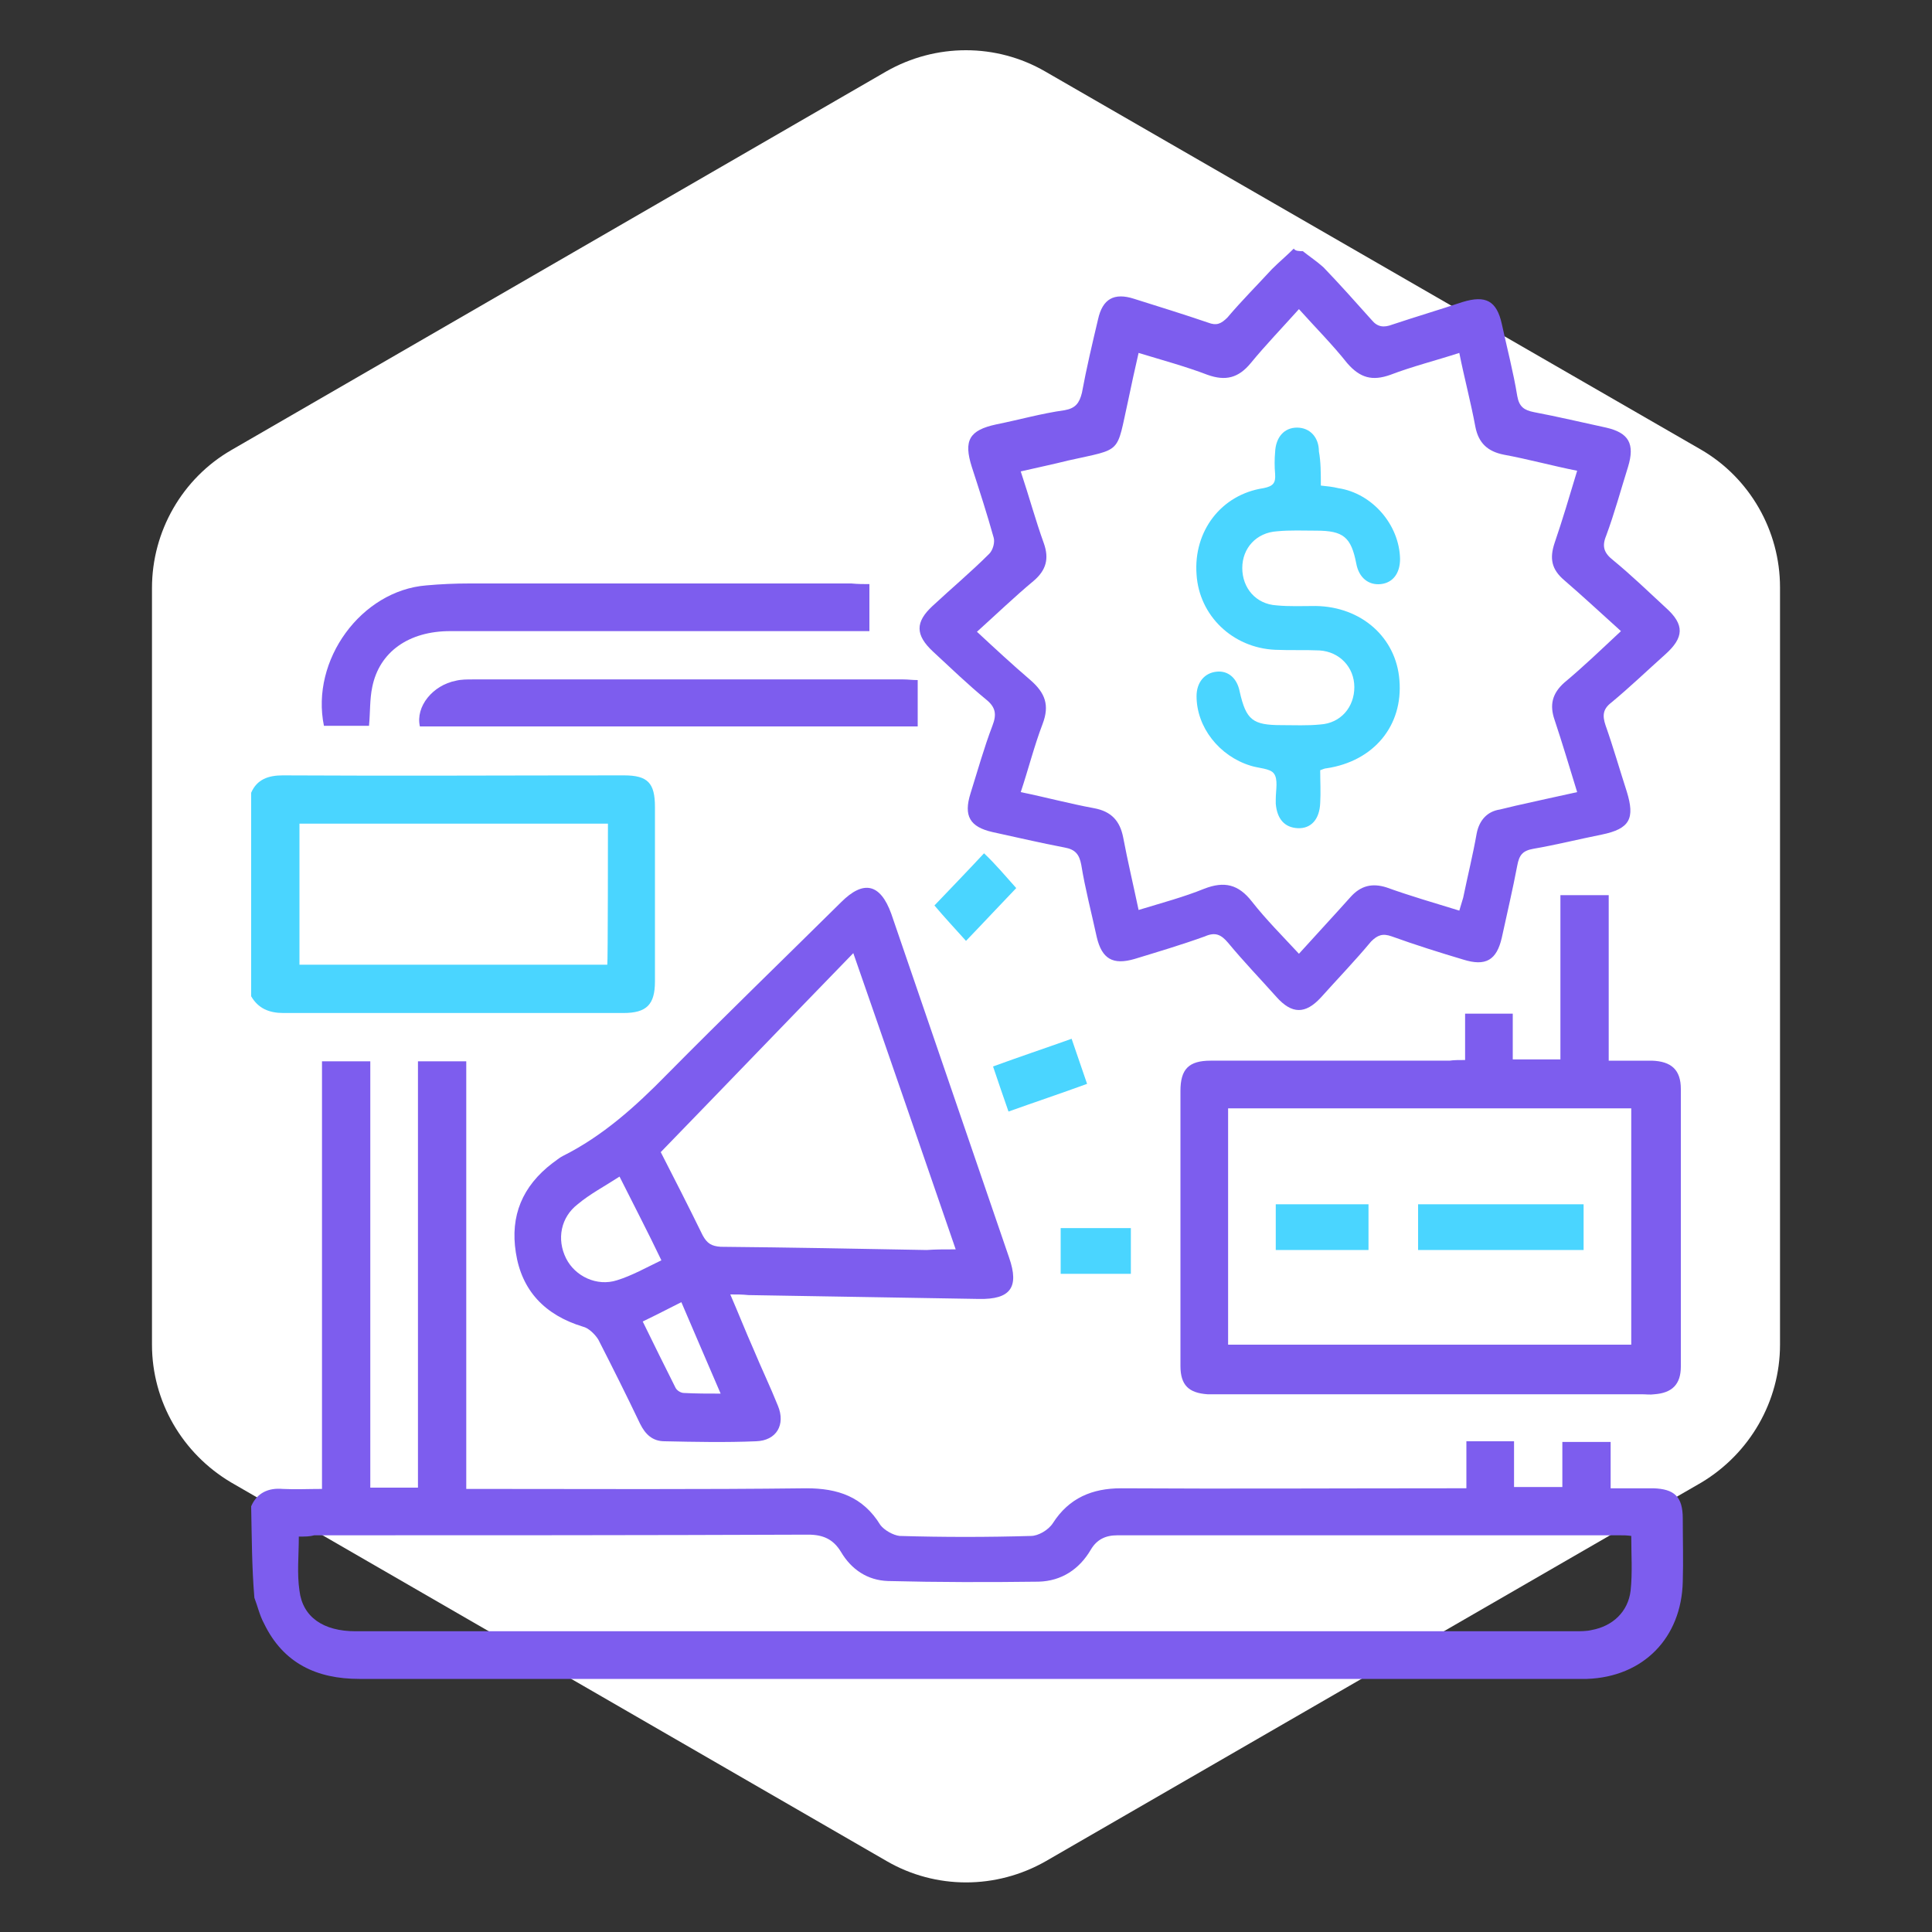 <?xml version="1.0" encoding="utf-8"?>
<!-- Generator: Adobe Illustrator 27.5.0, SVG Export Plug-In . SVG Version: 6.00 Build 0)  -->
<svg version="1.1" id="Layer_1" xmlns="http://www.w3.org/2000/svg" xmlns:xlink="http://www.w3.org/1999/xlink" x="0px" y="0px"
	 viewBox="0 0 300 300" style="enable-background:new 0 0 300 300;" xml:space="preserve">
<rect x="0" y="0" width="300" height="300" fill="#333333" stroke="none"/>
<style type="text/css">
	.st0{fill:#FFFFFF;}
	.st1{fill:#4AD5FF;}
	.st2{fill:#7D5DEE;}
</style>
<path class="st0" d="M276.4,208.8V91.2c0-8.8-4.7-17-12.3-21.4L162.3,11.1c-7.6-4.4-17-4.4-24.7,0L35.9,69.9
	c-7.6,4.4-12.3,12.6-12.3,21.4v117.5c0,8.8,4.7,16.9,12.3,21.4L137.7,289c7.6,4.4,17,4.4,24.7,0l101.8-58.8
	C271.7,225.7,276.4,217.6,276.4,208.8L276.4,208.8z"/>
<path class="st1" d="M205.1,75.4c1,0.1,1.9,0.2,2.7,0.4c5.3,0.8,9.5,5.7,9.6,11c0,2.2-1.1,3.7-3,3.9c-1.9,0.2-3.4-1-3.8-3.2
	c-0.8-4.1-2-5.1-6.2-5.1c-2,0-4.1-0.1-6.1,0.1c-3.2,0.2-5.4,2.6-5.4,5.7c0,3.1,2.1,5.6,5.3,5.8c2,0.2,4.1,0.1,6.1,0.1
	c7.1,0.1,12.5,4.9,13,11.5c0.6,7.1-4,12.6-11.3,13.7c-0.2,0-0.5,0.1-1,0.3c0,1.7,0.1,3.4,0,5.1c-0.1,2.5-1.4,4-3.5,3.9
	c-2-0.1-3.2-1.4-3.4-3.8c0-0.2,0-0.5,0-0.7c0-1.4,0.4-3.1-0.3-4c-0.6-0.8-2.4-0.8-3.6-1.2c-4.9-1.5-8.4-6-8.4-10.8
	c0-2.1,1.2-3.6,3.1-3.8c1.8-0.2,3.2,1,3.6,3.1c1,4.4,2,5.2,6.5,5.2c2,0,4,0.1,6-0.1c3.2-0.2,5.3-2.7,5.3-5.8c0-3.1-2.3-5.5-5.4-5.7
	c-2.2-0.1-4.6,0-6.9-0.1c-6.6-0.3-11.8-5.3-12.2-11.7c-0.5-6.7,3.8-12.4,10.4-13.4c1.5-0.3,1.9-0.8,1.8-2.2c-0.1-1.1-0.1-2.3,0-3.4
	c0.1-2.3,1.4-3.8,3.4-3.8c2,0,3.4,1.5,3.4,3.7C205.1,71.7,205.1,73.5,205.1,75.4L205.1,75.4z"/>
<path class="st2" d="M39,233.9c0.9-2.1,2.7-2.9,4.9-2.7c2,0.1,3.9,0,6.1,0v-66.4h7.5V231h7.4v-66.2h7.5v66.4c1.1,0,2,0,2.8,0
	c16.7,0,33.3,0.1,50-0.1c4.9,0,8.8,1.3,11.5,5.7c0.6,0.8,2,1.6,3,1.7c6.8,0.2,13.6,0.2,20.4,0c1.1,0,2.7-0.9,3.4-2
	c2.5-3.9,6.1-5.4,10.6-5.4c16.9,0.1,33.8,0,50.7,0c0.8,0,1.7,0,2.9,0v-7.3h7.4v7.1h7.5v-7h7.5v7.2c2.3,0,4.5,0,6.6,0
	c3.3,0.1,4.6,1.3,4.6,4.7c0,3.3,0.1,6.5,0,9.8c-0.2,8.7-6.1,14.8-14.9,15.1c-0.5,0-1,0-1.5,0c-63.1,0-126,0-189.1,0
	c-6.6,0-11.8-2.4-14.8-8.6c-0.7-1.3-1-2.7-1.5-4C39.1,243.4,39.1,238.6,39,233.9L39,233.9z M46.4,238.6c0,3-0.3,5.7,0.1,8.4
	c0.5,4.1,3.7,6.3,8.7,6.3c63.1,0,126.3,0,189.4,0c0.8,0,1.8,0,2.6-0.2c3.2-0.6,5.6-2.8,6-6.1c0.3-2.8,0.1-5.6,0.1-8.5
	c-0.7-0.1-1.2-0.1-1.8-0.1c-26,0-52,0-78,0c-1.9,0-3.2,0.7-4.1,2.2c-1.8,3.1-4.6,4.9-8.1,5c-7.8,0.1-15.6,0.1-23.4-0.1
	c-3.2-0.1-5.7-1.8-7.3-4.5c-1.2-2-2.8-2.7-5.1-2.7c-25.5,0.1-51.1,0.1-76.7,0.1C48.1,238.6,47.4,238.6,46.4,238.6L46.4,238.6z"/>
<path class="st2" d="M202.3,39c1,0.8,2.2,1.6,3.2,2.5c2.5,2.6,5,5.4,7.5,8.2c0.9,1.1,1.9,1.2,3.2,0.7c3.6-1.2,7.3-2.3,10.9-3.5
	c3.6-1.1,5.3-0.2,6.1,3.4c0.8,3.7,1.8,7.5,2.4,11.2c0.3,1.7,1.1,2.2,2.6,2.5c3.7,0.7,7.5,1.6,11.2,2.4c3.5,0.8,4.5,2.5,3.4,6.1
	c-1.1,3.5-2.1,7.2-3.4,10.7c-0.7,1.7-0.3,2.7,1.1,3.8c2.8,2.3,5.5,4.9,8.2,7.4c2.9,2.6,2.8,4.6-0.1,7.2c-2.8,2.5-5.5,5.1-8.4,7.5
	c-1.3,1-1.4,2-0.9,3.5c1.2,3.4,2.2,6.9,3.3,10.3c1.3,4.2,0.5,5.8-3.9,6.7c-3.5,0.7-7.1,1.6-10.6,2.2c-1.7,0.3-2.2,1-2.5,2.6
	c-0.7,3.7-1.6,7.5-2.4,11.2c-0.8,3.5-2.5,4.5-6,3.4c-3.7-1.1-7.5-2.3-11.1-3.6c-1.4-0.5-2.2-0.2-3.2,0.8c-2.5,3-5.2,5.8-7.8,8.7
	c-2.4,2.6-4.5,2.6-6.9-0.1c-2.5-2.8-5.1-5.5-7.5-8.4c-1.1-1.3-2-1.7-3.6-1c-3.6,1.3-7.3,2.4-10.9,3.5c-3.4,1-5.1,0-5.9-3.4
	c-0.8-3.7-1.8-7.5-2.4-11.2c-0.3-1.6-0.9-2.4-2.6-2.7c-3.7-0.7-7.5-1.6-11.2-2.4c-3.5-0.8-4.5-2.5-3.4-6c1.1-3.5,2.1-7.1,3.4-10.5
	c0.7-1.8,0.5-2.9-1-4.1c-2.8-2.3-5.5-4.9-8.2-7.4c-2.8-2.6-2.8-4.6-0.1-7.1c2.9-2.7,6-5.3,8.8-8.1c0.6-0.6,0.9-1.8,0.7-2.5
	c-1-3.6-2.2-7.3-3.4-11c-1.3-4.1-0.4-5.7,3.8-6.6c3.5-0.7,7-1.7,10.6-2.2c1.7-0.3,2.3-1.1,2.7-2.7c0.7-3.8,1.6-7.6,2.5-11.4
	c0.7-3.2,2.5-4.2,5.6-3.2c3.8,1.2,7.7,2.4,11.5,3.7c1.3,0.5,2,0.2,3-0.8c2.2-2.6,4.6-5,6.9-7.5c1.1-1.1,2.3-2.1,3.4-3.2
	C201.1,39,201.8,39,202.3,39L202.3,39z M244.9,73.1c-4-0.8-7.6-1.8-11.4-2.5c-2.5-0.5-3.9-1.8-4.4-4.3c-0.7-3.8-1.7-7.5-2.5-11.5
	c-3.7,1.2-7.3,2.1-10.7,3.4c-2.8,1-4.7,0.5-6.7-1.8c-2.3-2.9-4.9-5.5-7.5-8.4c-2.6,2.9-5.2,5.6-7.5,8.4c-1.9,2.3-3.9,2.8-6.7,1.8
	c-3.4-1.3-7.1-2.3-10.7-3.4c-0.6,2.6-1.1,4.9-1.6,7.3c-1.9,8.5-0.8,7.5-9.3,9.4c-2.4,0.6-4.8,1.1-7.4,1.7c1.3,3.9,2.3,7.6,3.6,11.2
	c0.8,2.3,0.4,4.1-1.6,5.8c-3,2.5-5.8,5.2-8.8,7.9c2.8,2.6,5.5,5.1,8.3,7.5c2.3,2,3,3.9,1.9,6.8c-1.3,3.4-2.2,7-3.4,10.6
	c3.9,0.8,7.6,1.8,11.4,2.5c2.7,0.5,4,2,4.5,4.5c0.7,3.7,1.6,7.5,2.4,11.3c3.6-1.1,7-2,10.2-3.3c3.1-1.2,5.3-0.7,7.4,2
	c2.2,2.8,4.7,5.3,7.3,8.1c2.8-3.1,5.5-6,8-8.8c1.6-1.8,3.4-2.2,5.6-1.5c3.6,1.3,7.4,2.4,11.3,3.6c0.2-0.7,0.4-1.3,0.6-2
	c0.7-3.4,1.5-6.6,2.1-10c0.4-2,1.6-3.4,3.6-3.7c0.8-0.2,1.7-0.4,2.5-0.6c3.2-0.7,6.2-1.4,9.5-2.1c-1.2-3.9-2.3-7.6-3.5-11.2
	c-0.8-2.3-0.4-4.1,1.5-5.8c3-2.5,5.8-5.2,8.8-8c-3-2.7-5.9-5.4-8.8-7.9c-2-1.7-2.3-3.4-1.5-5.8C242.6,80.8,243.7,77.1,244.9,73.1
	L244.9,73.1z"/>
<path class="st1" d="M39,123.1c0.9-2.1,2.7-2.7,4.9-2.7c17.7,0.1,35.4,0,53,0c3.7,0,4.8,1.2,4.8,4.9c0,9,0,18.1,0,27.1
	c0,3.6-1.3,4.9-4.9,4.9c-17.6,0-35.2,0-52.8,0c-2.2,0-3.9-0.7-5-2.6L39,123.1L39,123.1z M94.4,127.9H46.5v21.9h47.8
	C94.4,149.7,94.4,127.9,94.4,127.9z"/>
<path class="st2" d="M113.4,201c1.3,3,2.4,5.8,3.6,8.5c1.2,2.9,2.6,5.8,3.8,8.8c1.2,2.9-0.2,5.4-3.4,5.5c-4.7,0.2-9.5,0.1-14.2,0
	c-1.9,0-3-1.1-3.8-2.7c-2.1-4.4-4.3-8.8-6.5-13.1c-0.5-0.8-1.5-1.8-2.4-2c-5.9-1.8-9.5-5.6-10.4-11.5c-0.9-5.7,1-10.3,5.7-13.9
	c0.6-0.4,1-0.8,1.6-1.1c6.2-3.1,11.3-7.7,16.1-12.6c8.9-9,18.1-17.9,27.1-26.8c3.5-3.5,6.1-2.9,7.8,1.8
	c6.1,17.8,12.2,35.6,18.3,53.4c1.6,4.6,0.2,6.5-4.7,6.4c-11.9-0.2-23.8-0.4-35.8-0.6C115.3,201,114.5,201,113.4,201L113.4,201z
	 M148.4,194c-5.3-15.4-10.5-30.5-15.9-46c-10.2,10.5-19.9,20.6-29.9,30.9c2,3.9,4.3,8.4,6.5,12.9c0.7,1.3,1.4,1.7,2.8,1.8
	c10.7,0.1,21.3,0.3,32,0.5C145.3,194,146.6,194,148.4,194L148.4,194z M96.2,182.7c-2.3,1.5-4.6,2.7-6.5,4.3c-2.6,2-3.3,5.4-1.8,8.4
	c1.4,2.8,4.8,4.4,7.9,3.4c2.3-0.7,4.6-2,6.9-3.1C100.5,191.1,98.4,187.1,96.2,182.7z M111.9,216.4c-2.1-4.9-4.1-9.5-6.1-14.2
	c-2,1-3.9,2-6,3c1.7,3.5,3.4,6.9,5.1,10.3c0.2,0.4,0.8,0.8,1.3,0.8C108.1,216.4,109.9,216.4,111.9,216.4L111.9,216.4z"/>
<path class="st2" d="M227.5,164.6v-7.2h7.4v7.1h7.4V139h7.5v25.7c2.4,0,4.6,0,6.7,0c3,0.1,4.5,1.4,4.5,4.4c0,14.3,0,28.7,0,43.1
	c0,2.8-1.4,4.1-4.1,4.3c-0.7,0.1-1.3,0-2,0c-21.8,0-43.6,0-65.4,0c-0.7,0-1.3,0-2,0c-2.9-0.2-4.2-1.4-4.2-4.4c0-6.9,0-13.7,0-20.6
	c0-7.4,0-14.7,0-22.1c0-3.4,1.3-4.7,4.7-4.7c12.3,0,24.7,0,37.1,0C225.7,164.6,226.6,164.6,227.5,164.6L227.5,164.6z M253.3,172.1
	h-62.6v36.7h62.6V172.1z"/>
<path class="st2" d="M135,90.7V98c-1,0-1.9,0-2.8,0c-20.8,0-41.5,0-62.3,0c-6.4,0-11,3.2-12.1,8.7c-0.4,1.9-0.3,3.9-0.5,6h-7
	c-2.1-10.2,5.8-21,15.9-21.8c2.2-0.2,4.5-0.3,6.7-0.3c19.7,0,39.5,0,59.3,0C133.2,90.7,134.1,90.7,135,90.7L135,90.7z"/>
<path class="st2" d="M142.5,105.6v7.2H65.2c-0.7-3.1,2-6.4,5.6-7.1c0.8-0.2,1.7-0.2,2.6-0.2c22.3,0,44.6,0,66.9,0
	C141,105.5,141.6,105.6,142.5,105.6L142.5,105.6z"/>
<path class="st1" d="M166.4,161.3c0.8,2.4,1.6,4.6,2.4,7c-4.1,1.5-8,2.8-12.2,4.3c-0.8-2.3-1.6-4.6-2.4-7
	C158.3,164.1,162.2,162.8,166.4,161.3z"/>
<path class="st1" d="M157.8,137.9c-2.5,2.6-5.1,5.4-7.8,8.2c-1.7-1.9-3.3-3.6-4.9-5.5c2.2-2.3,4.9-5.1,7.7-8.1
	C154.6,134.2,156.1,136,157.8,137.9z"/>
<path class="st1" d="M164.7,197.8v-7.1h10.9v7.1H164.7z"/>
<path class="st1" d="M245.9,187v7.1h-25.7V187H245.9z"/>
<path class="st1" d="M198.1,194V187h14.4v7.1H198.1z"/>
</svg>
